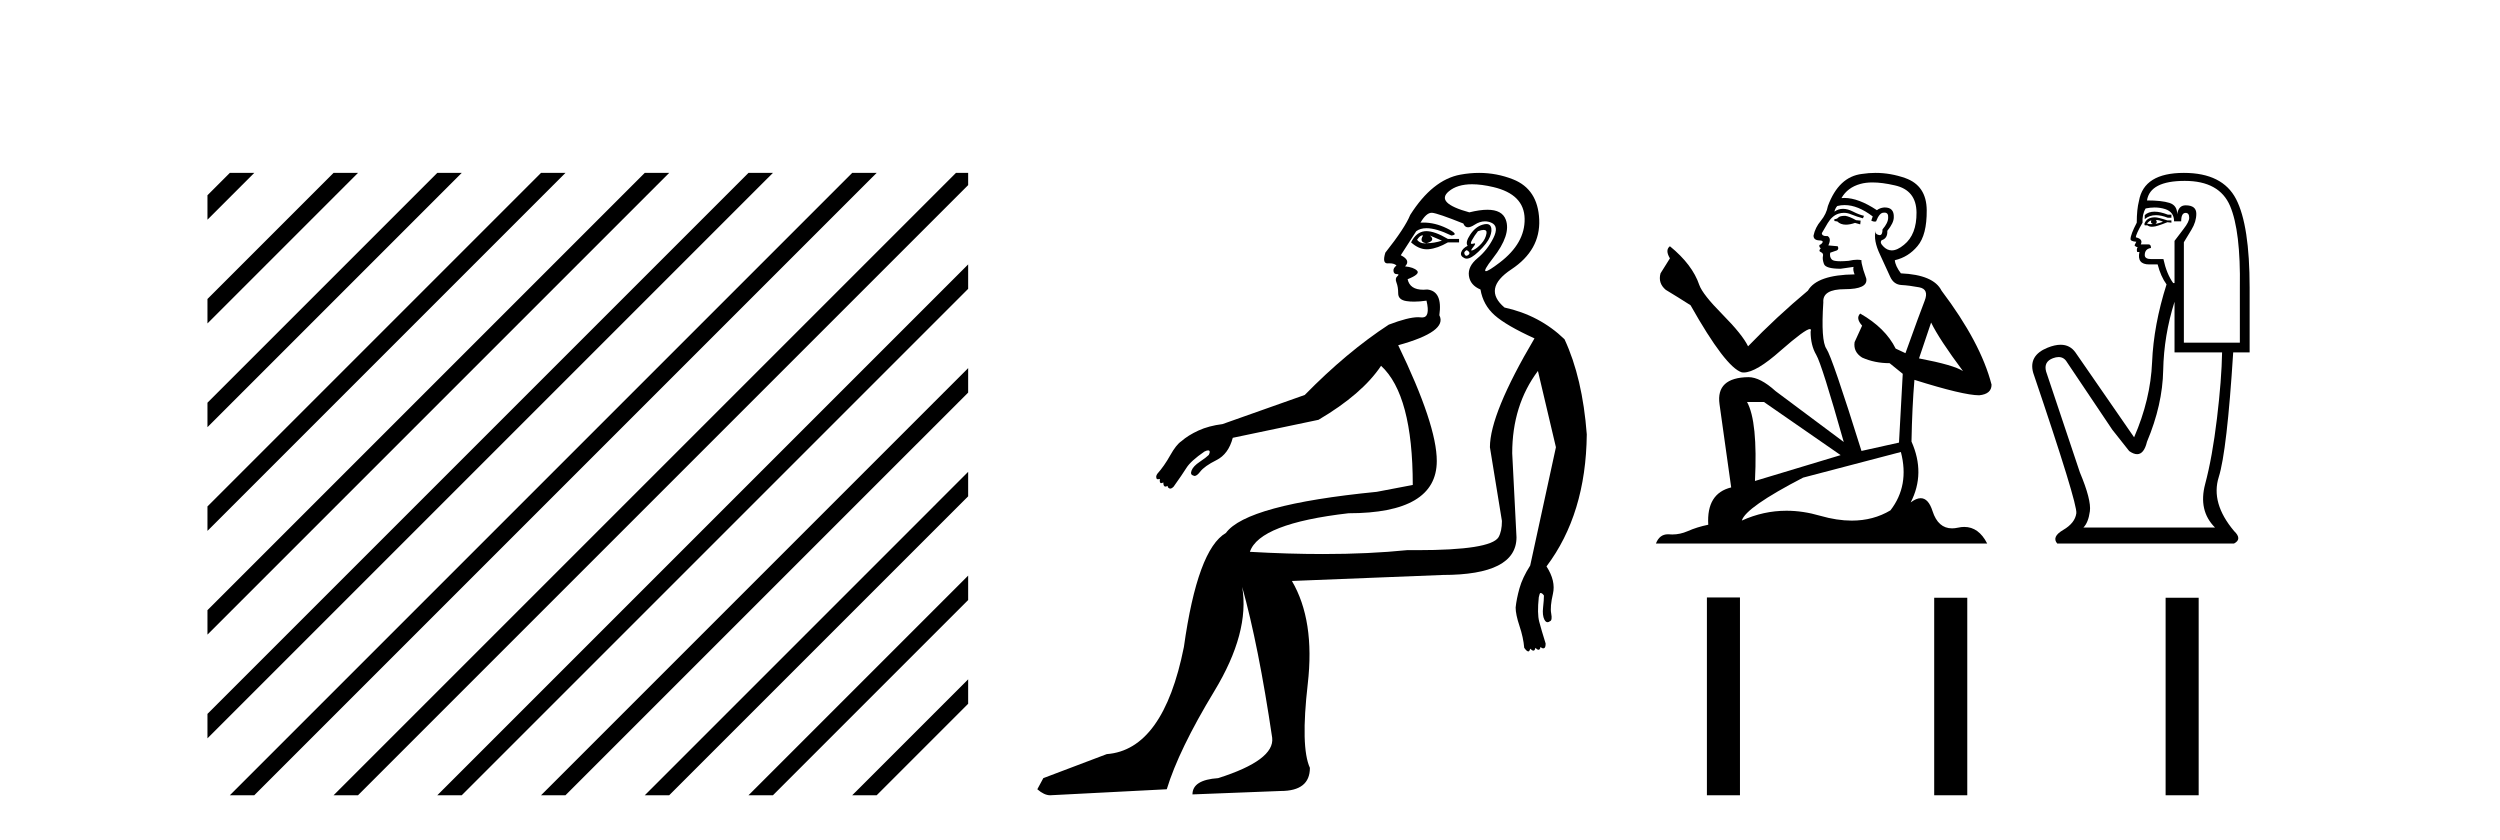 <?xml version='1.0' encoding='UTF-8' standalone='yes'?><svg xmlns='http://www.w3.org/2000/svg' xmlns:xlink='http://www.w3.org/1999/xlink' width='122.0' height='41.0' ><path d='M 11.215 8.437 L 10.124 9.528 L 10.124 10.721 L 12.11 8.735 L 12.408 8.437 ZM 16.277 8.437 L 10.124 14.59 L 10.124 14.59 L 10.124 15.783 L 10.124 15.783 L 17.172 8.735 L 17.47 8.437 ZM 21.339 8.437 L 10.124 19.652 L 10.124 19.652 L 10.124 20.845 L 10.124 20.845 L 22.234 8.735 L 22.532 8.437 ZM 26.401 8.437 L 10.124 24.714 L 10.124 24.714 L 10.124 25.907 L 10.124 25.907 L 27.296 8.735 L 27.594 8.437 ZM 31.463 8.437 L 10.124 29.776 L 10.124 29.776 L 10.124 30.969 L 10.124 30.969 L 32.358 8.735 L 32.656 8.437 ZM 36.525 8.437 L 10.124 34.838 L 10.124 34.838 L 10.124 36.031 L 10.124 36.031 L 37.42 8.735 L 37.719 8.437 ZM 41.587 8.437 L 11.513 38.511 L 11.215 38.809 L 12.408 38.809 L 42.482 8.735 L 42.781 8.437 ZM 46.65 8.437 L 16.575 38.511 L 16.277 38.809 L 17.47 38.809 L 47.246 9.033 L 47.246 8.437 ZM 47.246 12.902 L 21.637 38.511 L 21.339 38.809 L 22.532 38.809 L 47.246 14.095 L 47.246 12.902 ZM 47.246 17.964 L 26.7 38.511 L 26.401 38.809 L 27.594 38.809 L 47.246 19.158 L 47.246 17.964 ZM 47.246 23.026 L 31.762 38.511 L 31.463 38.809 L 32.656 38.809 L 47.246 24.22 L 47.246 24.22 L 47.246 23.026 ZM 47.246 28.089 L 36.824 38.511 L 36.525 38.809 L 37.719 38.809 L 47.246 29.282 L 47.246 28.089 ZM 47.246 33.151 L 41.886 38.511 L 41.587 38.809 L 42.781 38.809 L 47.246 34.344 L 47.246 33.151 Z' style='fill:#000000;stroke:none' /><path d='M 69.409 11.487 Q 69.427 11.487 69.445 11.493 Q 69.236 11.828 69.613 11.869 Q 70.073 11.744 69.78 11.493 L 69.78 11.493 Q 70.073 11.618 70.366 11.744 Q 69.989 11.869 69.613 11.869 Q 69.564 11.876 69.519 11.876 Q 69.292 11.876 69.152 11.702 Q 69.296 11.487 69.409 11.487 ZM 69.607 11.28 Q 69.567 11.28 69.529 11.284 Q 69.111 11.326 68.86 11.828 Q 69.236 12.166 69.63 12.166 Q 69.673 12.166 69.717 12.162 Q 70.156 12.12 70.658 11.828 L 71.202 11.828 L 71.202 11.66 L 70.658 11.66 Q 70.012 11.28 69.607 11.28 ZM 72.4 11.22 Q 72.567 11.22 72.541 11.388 Q 72.499 11.66 72.29 11.89 Q 72.081 12.12 71.892 12.204 Q 71.842 12.226 71.819 12.226 Q 71.754 12.226 71.892 12.058 Q 72.04 11.877 71.956 11.877 Q 71.933 11.877 71.892 11.89 Q 71.852 11.904 71.826 11.904 Q 71.731 11.904 71.83 11.723 Q 71.955 11.493 72.123 11.284 Q 72.298 11.22 72.4 11.22 ZM 71.579 12.204 Q 71.788 12.33 71.662 12.434 Q 71.605 12.482 71.561 12.482 Q 71.508 12.482 71.474 12.413 Q 71.411 12.288 71.579 12.204 ZM 72.539 10.933 Q 72.451 10.933 72.332 10.97 Q 71.997 11.075 71.746 11.451 Q 71.495 11.828 71.621 11.995 Q 71.37 12.12 71.307 12.309 Q 71.244 12.497 71.474 12.601 Q 71.52 12.622 71.575 12.622 Q 71.792 12.622 72.143 12.288 Q 72.583 11.869 72.708 11.556 Q 72.834 11.242 72.75 11.054 Q 72.696 10.933 72.539 10.933 ZM 71.837 8.992 Q 72.294 8.992 72.876 9.129 Q 74.382 9.485 74.402 10.677 Q 74.423 11.869 73.189 12.811 Q 72.634 13.234 72.511 13.234 Q 72.36 13.234 72.855 12.601 Q 73.754 11.451 73.482 10.719 Q 73.303 10.236 72.585 10.236 Q 72.216 10.236 71.704 10.363 Q 70.031 9.903 70.7 9.339 Q 71.111 8.992 71.837 8.992 ZM 69.863 10.384 Q 69.874 10.384 69.885 10.384 Q 70.156 10.405 71.411 10.907 Q 71.481 11.092 71.639 11.092 Q 71.768 11.092 71.955 10.97 Q 72.214 10.802 72.465 10.802 Q 72.62 10.802 72.771 10.865 Q 73.168 11.033 72.876 11.618 Q 72.583 12.204 72.102 12.601 Q 71.621 12.999 71.683 13.459 Q 71.746 13.919 72.248 14.128 Q 72.374 14.881 72.938 15.383 Q 73.503 15.885 74.883 16.513 Q 72.708 20.194 72.708 21.825 L 73.294 25.423 Q 73.294 25.925 73.127 26.218 Q 72.733 26.848 69.152 26.848 Q 68.929 26.848 68.692 26.845 Q 66.804 27.037 64.56 27.037 Q 62.878 27.037 60.995 26.929 Q 61.455 25.549 65.806 25.047 Q 70.115 25.047 70.115 22.495 Q 70.115 20.738 68.232 16.847 Q 70.658 16.178 70.24 15.383 Q 70.407 14.212 69.654 14.128 Q 69.55 14.139 69.456 14.139 Q 68.802 14.139 68.692 13.626 Q 69.32 13.375 69.152 13.208 Q 68.985 13.041 68.567 12.999 Q 68.86 12.706 68.358 12.455 L 69.111 11.284 Q 69.307 11.136 69.612 11.136 Q 70.087 11.136 70.826 11.493 Q 71.244 11.451 70.596 11.137 Q 70.024 10.861 69.468 10.861 Q 69.394 10.861 69.32 10.865 Q 69.601 10.384 69.863 10.384 ZM 72.18 8.437 Q 71.731 8.437 71.265 8.523 Q 69.905 8.774 68.818 10.489 Q 68.567 11.116 67.605 12.33 Q 67.444 12.853 67.709 12.853 Q 67.719 12.853 67.73 12.852 Q 67.772 12.85 67.81 12.85 Q 68.041 12.85 68.149 12.957 Q 67.981 13.083 68.002 13.229 Q 68.023 13.375 68.149 13.375 Q 68.316 13.375 68.19 13.48 Q 68.065 13.585 68.149 13.794 Q 68.232 14.003 68.232 14.317 Q 68.232 14.63 68.63 14.693 Q 68.8 14.72 69.005 14.72 Q 69.278 14.72 69.613 14.672 L 69.613 14.672 Q 69.808 15.492 69.402 15.492 Q 69.373 15.492 69.341 15.488 Q 69.278 15.48 69.205 15.48 Q 68.718 15.48 67.772 15.843 Q 65.722 17.182 63.672 19.274 L 59.657 20.696 Q 58.987 20.78 58.485 21.01 Q 57.983 21.24 57.649 21.533 Q 57.398 21.7 57.105 22.223 Q 56.812 22.746 56.477 23.122 Q 56.394 23.248 56.436 23.331 Q 56.436 23.387 56.51 23.387 Q 56.547 23.387 56.603 23.373 L 56.603 23.373 Q 56.574 23.578 56.667 23.578 Q 56.707 23.578 56.77 23.541 Q 56.77 23.746 56.873 23.746 Q 56.917 23.746 56.979 23.708 Q 56.979 23.792 57.063 23.833 Q 57.084 23.844 57.107 23.844 Q 57.178 23.844 57.272 23.75 Q 57.69 23.164 57.9 22.829 Q 58.109 22.495 58.778 22.035 Q 58.89 21.979 58.955 21.979 Q 58.987 21.979 59.008 21.993 Q 59.071 22.035 58.987 22.202 Q 58.862 22.327 58.548 22.537 Q 58.234 22.746 58.151 22.955 Q 58.067 23.164 58.234 23.206 Q 58.264 23.226 58.298 23.226 Q 58.409 23.226 58.569 23.018 Q 58.778 22.746 59.364 22.453 Q 59.949 22.16 60.159 21.365 Q 61.581 21.073 64.342 20.487 Q 66.475 19.232 67.396 17.851 Q 68.943 19.274 68.943 23.666 L 67.186 24.001 Q 60.828 24.628 59.824 26.009 Q 58.443 26.804 57.774 31.572 Q 56.77 36.592 54.009 36.801 L 50.914 37.973 L 50.621 38.516 Q 50.956 38.809 51.248 38.809 L 56.938 38.516 Q 57.523 36.592 59.259 33.727 Q 60.995 30.861 60.619 28.644 L 60.619 28.644 Q 61.414 31.489 62.083 36.007 Q 62.208 37.094 59.447 37.973 Q 58.192 38.056 58.192 38.767 L 62.501 38.6 Q 63.923 38.6 63.923 37.471 Q 63.463 36.467 63.819 33.371 Q 64.174 30.276 63.045 28.351 L 70.407 28.058 Q 74.005 28.058 74.005 26.218 L 73.796 22.118 Q 73.796 19.776 75.051 18.102 L 75.929 21.825 L 74.674 27.598 Q 74.298 28.184 74.151 28.707 Q 74.005 29.23 73.963 29.648 Q 73.963 29.983 74.151 30.547 Q 74.34 31.112 74.382 31.614 Q 74.465 31.74 74.549 31.782 Q 74.566 31.79 74.581 31.79 Q 74.641 31.79 74.674 31.656 Q 74.769 31.751 74.83 31.751 Q 74.903 31.751 74.925 31.614 Q 75.02 31.709 75.081 31.709 Q 75.154 31.709 75.176 31.572 Q 75.243 31.639 75.31 31.639 Q 75.327 31.639 75.344 31.635 Q 75.427 31.614 75.427 31.405 Q 75.218 30.736 75.114 30.338 Q 75.009 29.941 75.093 29.146 Q 75.134 28.937 75.176 28.937 Q 75.26 28.937 75.344 29.062 Q 75.344 29.272 75.302 29.648 Q 75.26 30.025 75.365 30.234 Q 75.43 30.364 75.52 30.364 Q 75.574 30.364 75.636 30.317 Q 75.762 30.276 75.699 29.941 Q 75.636 29.606 75.783 28.979 Q 75.929 28.351 75.469 27.64 Q 77.393 25.088 77.435 21.198 Q 77.226 18.437 76.348 16.555 Q 75.134 15.383 73.419 15.007 Q 72.332 14.087 73.754 13.145 Q 75.176 12.204 75.114 10.719 Q 75.051 9.234 73.838 8.753 Q 73.04 8.437 72.18 8.437 Z' style='fill:#000000;stroke:none' /><path d='M 90.047 10.532 Q 89.792 10.532 89.711 10.613 Q 89.64 10.694 89.518 10.694 L 89.518 10.786 L 89.66 10.806 Q 89.818 10.964 90.08 10.964 Q 90.274 10.964 90.525 10.877 L 90.779 10.949 L 90.799 10.766 L 90.576 10.745 Q 90.25 10.562 90.047 10.532 ZM 91.379 8.903 Q 91.848 8.903 92.468 9.046 Q 93.515 9.28 93.526 10.369 Q 93.536 11.447 92.915 11.946 Q 92.587 12.219 92.318 12.219 Q 92.086 12.219 91.898 12.017 Q 91.715 11.834 91.827 11.722 Q 92.122 11.63 92.101 11.264 Q 92.417 10.877 92.417 10.603 Q 92.436 10.124 91.977 10.124 Q 91.958 10.124 91.939 10.125 Q 91.735 10.145 91.593 10.257 Q 90.693 9.66 90.008 9.66 Q 89.935 9.66 89.863 9.667 L 89.863 9.667 Q 90.158 9.148 90.789 8.975 Q 91.046 8.903 91.379 8.903 ZM 94.238 15.74 Q 94.634 16.554 95.794 18.11 Q 95.357 17.815 93.648 17.49 L 94.238 15.74 ZM 90.02 10.008 Q 90.661 10.008 91.389 10.562 L 91.318 10.766 Q 91.404 10.815 91.484 10.815 Q 91.519 10.815 91.552 10.806 Q 91.715 10.379 91.918 10.379 Q 91.943 10.376 91.964 10.376 Q 92.16 10.376 92.142 10.623 Q 92.142 10.877 91.867 11.193 Q 91.867 11.474 91.73 11.474 Q 91.709 11.474 91.684 11.467 Q 91.501 11.427 91.532 11.264 L 91.532 11.264 Q 91.41 11.722 91.745 12.424 Q 92.071 13.136 92.244 13.512 Q 92.417 13.888 92.793 13.909 Q 93.17 13.929 93.658 14.021 Q 94.146 14.112 93.922 14.682 Q 93.698 15.252 92.986 17.235 L 92.508 17.011 Q 92.01 16.004 90.779 15.302 L 90.779 15.302 Q 90.545 15.526 90.871 15.892 L 90.504 16.696 Q 90.433 17.174 90.871 17.449 Q 91.481 17.723 92.213 17.723 L 92.854 18.242 L 92.671 21.599 L 90.84 22.006 Q 89.406 17.418 89.131 17.022 Q 88.856 16.625 88.978 14.753 Q 88.928 14.112 90.026 14.112 Q 91.166 14.112 91.074 13.593 L 90.932 13.176 Q 90.82 12.79 90.84 12.698 Q 90.751 12.674 90.632 12.674 Q 90.453 12.674 90.209 12.729 Q 89.979 12.749 89.811 12.749 Q 89.477 12.749 89.396 12.668 Q 89.273 12.546 89.314 12.332 L 89.64 12.22 Q 89.752 12.159 89.68 12.017 L 89.223 11.976 Q 89.385 11.63 89.182 11.518 Q 89.151 11.521 89.124 11.521 Q 88.907 11.521 88.907 11.376 Q 88.978 11.244 89.192 10.888 Q 89.406 10.532 89.711 10.43 Q 89.848 10.386 89.983 10.386 Q 90.159 10.386 90.331 10.46 Q 90.637 10.582 90.911 10.654 L 90.962 10.532 Q 90.708 10.471 90.433 10.328 Q 90.169 10.191 89.94 10.191 Q 89.711 10.191 89.518 10.328 Q 89.568 10.145 89.66 10.053 Q 89.836 10.008 90.02 10.008 ZM 86.079 19.616 L 89.823 22.21 L 85.642 23.471 Q 85.784 20.572 85.255 19.616 ZM 92.763 22.057 Q 93.19 23.695 92.254 24.905 Q 91.416 25.406 90.366 25.406 Q 89.646 25.406 88.826 25.17 Q 87.985 24.924 87.18 24.924 Q 86.056 24.924 85.001 25.404 Q 85.184 24.763 87.992 23.308 L 92.763 22.057 ZM 91.525 8.437 Q 91.199 8.437 90.871 8.487 Q 89.731 8.619 89.202 10.053 Q 89.131 10.44 88.856 10.776 Q 88.582 11.101 88.5 11.498 Q 88.5 11.722 88.785 11.732 Q 89.07 11.742 88.856 11.925 Q 88.765 11.946 88.785 12.017 Q 88.795 12.088 88.856 12.108 Q 88.724 12.251 88.856 12.302 Q 88.999 12.363 88.958 12.505 Q 88.928 12.658 89.009 12.881 Q 89.09 13.115 89.823 13.115 L 90.453 13.024 L 90.453 13.024 Q 90.413 13.176 90.504 13.39 Q 88.673 13.41 88.226 14.183 Q 86.69 15.465 85.306 16.9 Q 85.032 16.33 84.055 15.343 Q 83.089 14.367 82.926 13.909 Q 82.59 12.912 81.492 12.017 Q 81.247 12.2 81.492 12.607 L 81.034 13.339 Q 80.902 13.817 81.288 14.143 Q 81.878 14.499 82.499 14.896 Q 84.208 17.927 85.001 18.171 Q 85.045 18.178 85.093 18.178 Q 85.696 18.178 86.903 17.103 Q 88.099 16.058 88.322 16.058 Q 88.4 16.058 88.358 16.187 Q 88.358 16.849 88.633 17.317 Q 88.907 17.785 89.975 21.569 L 86.649 19.087 Q 85.896 18.405 85.327 18.405 Q 83.729 18.425 83.913 19.727 L 84.482 23.786 Q 83.272 24.081 83.363 25.607 Q 82.814 25.719 82.356 25.922 Q 81.986 26.082 81.61 26.082 Q 81.53 26.082 81.451 26.075 Q 81.423 26.073 81.397 26.073 Q 80.982 26.073 80.81 26.523 L 96.974 26.523 Q 96.562 25.714 95.856 25.714 Q 95.709 25.714 95.55 25.75 Q 95.396 25.784 95.259 25.784 Q 94.58 25.784 94.309 24.946 Q 94.108 24.312 93.73 24.312 Q 93.514 24.312 93.241 24.519 Q 93.973 23.105 93.281 21.548 Q 93.312 19.86 93.424 18.537 Q 95.814 19.29 96.587 19.29 Q 97.188 19.229 97.188 18.771 Q 96.659 16.716 94.746 14.183 Q 94.36 13.41 92.763 13.339 Q 92.488 12.973 92.468 12.698 Q 93.129 12.546 93.576 12.007 Q 94.034 11.467 94.024 10.257 Q 94.014 9.057 92.976 8.69 Q 92.258 8.437 91.525 8.437 Z' style='fill:#000000;stroke:none' /><path d='M 105.139 10.329 Q 104.844 10.329 104.664 10.497 L 104.664 10.692 Q 104.892 10.501 105.211 10.501 Q 105.471 10.501 105.792 10.627 L 105.965 10.627 L 105.965 10.475 L 105.792 10.475 Q 105.415 10.329 105.139 10.329 ZM 105.206 10.735 Q 105.38 10.735 105.553 10.822 Q 105.445 10.866 105.185 10.931 Q 105.25 10.887 105.25 10.822 Q 105.25 10.779 105.206 10.735 ZM 104.989 10.757 Q 104.968 10.779 104.968 10.844 Q 104.968 10.887 105.055 10.931 Q 105.011 10.938 104.965 10.938 Q 104.874 10.938 104.773 10.909 Q 104.903 10.757 104.989 10.757 ZM 105.163 10.605 Q 104.751 10.605 104.643 10.931 L 104.664 10.996 L 104.794 10.996 Q 104.881 11.065 105.009 11.065 Q 105.042 11.065 105.076 11.061 Q 105.228 11.061 105.77 10.844 L 105.965 10.866 L 105.965 10.757 L 105.77 10.757 Q 105.315 10.605 105.163 10.605 ZM 105.144 10.125 Q 105.417 10.125 105.662 10.204 Q 106.095 10.345 106.095 10.801 L 106.442 10.801 Q 106.442 10.389 106.659 10.389 Q 106.833 10.389 106.833 10.627 Q 106.833 10.822 106.562 11.169 Q 106.291 11.516 106.117 11.755 L 106.117 13.815 L 106.052 13.815 Q 105.727 13.359 105.575 12.644 L 104.989 12.644 Q 104.664 12.644 104.664 12.449 Q 104.664 12.145 104.968 12.102 Q 104.968 11.928 104.859 11.928 L 104.469 11.928 Q 104.599 11.668 104.23 11.581 Q 104.23 11.429 104.556 10.866 Q 104.534 10.454 104.708 10.172 Q 104.934 10.125 105.144 10.125 ZM 106.616 8.827 Q 108.307 8.827 108.828 10.052 Q 109.348 11.278 109.305 14.032 L 109.305 16.721 L 106.573 16.721 L 106.573 11.82 Q 106.703 11.603 106.941 11.213 Q 107.18 10.822 107.18 10.432 Q 107.18 10.02 106.659 10.02 Q 106.312 10.02 106.247 10.454 Q 106.247 10.02 105.868 9.901 Q 105.488 9.781 104.773 9.781 Q 104.924 8.827 106.616 8.827 ZM 106.117 14.726 L 106.117 17.198 L 108.438 17.198 Q 108.416 18.521 108.188 20.418 Q 107.96 22.316 107.613 23.617 Q 107.266 24.918 108.091 25.742 L 101.672 25.742 Q 101.91 25.503 101.986 24.95 Q 102.062 24.397 101.498 23.053 L 99.85 18.13 Q 99.72 17.653 100.186 17.48 Q 100.335 17.424 100.459 17.424 Q 100.722 17.424 100.869 17.675 L 103.081 20.971 L 103.905 22.012 Q 104.122 22.164 104.291 22.164 Q 104.628 22.164 104.773 21.557 Q 105.532 19.757 105.564 18.065 Q 105.597 16.374 106.117 14.726 ZM 106.573 8.437 Q 104.621 8.437 104.382 9.803 Q 104.274 10.215 104.274 10.866 Q 103.97 11.451 103.97 11.668 Q 103.97 11.776 104.252 11.798 L 104.165 11.972 Q 104.23 12.058 104.317 12.058 Q 104.252 12.167 104.296 12.297 L 104.404 12.297 Q 104.274 12.904 104.881 12.904 L 105.293 12.904 Q 105.445 13.49 105.727 13.88 Q 105.098 15.853 105.022 17.675 Q 104.946 19.497 104.144 21.34 L 101.281 17.198 Q 101.014 16.824 100.559 16.824 Q 100.274 16.824 99.915 16.97 Q 98.983 17.35 99.221 18.195 Q 101.39 24.593 101.325 25.048 Q 101.26 25.525 100.685 25.861 Q 100.11 26.197 100.392 26.523 L 109.023 26.523 Q 109.435 26.306 109.023 25.915 Q 107.874 24.549 108.275 23.281 Q 108.676 22.012 108.98 17.198 L 109.782 17.198 L 109.782 14.032 Q 109.782 10.996 109.121 9.716 Q 108.459 8.437 106.573 8.437 Z' style='fill:#000000;stroke:none' /><path d='M 83.297 29.156 L 83.297 38.809 L 84.91 38.809 L 84.91 29.156 ZM 94.389 29.17 L 94.389 38.809 L 96.003 38.809 L 96.003 29.17 ZM 105.682 29.17 L 105.682 38.809 L 107.295 38.809 L 107.295 29.17 Z' style='fill:#000000;stroke:none' /></svg>